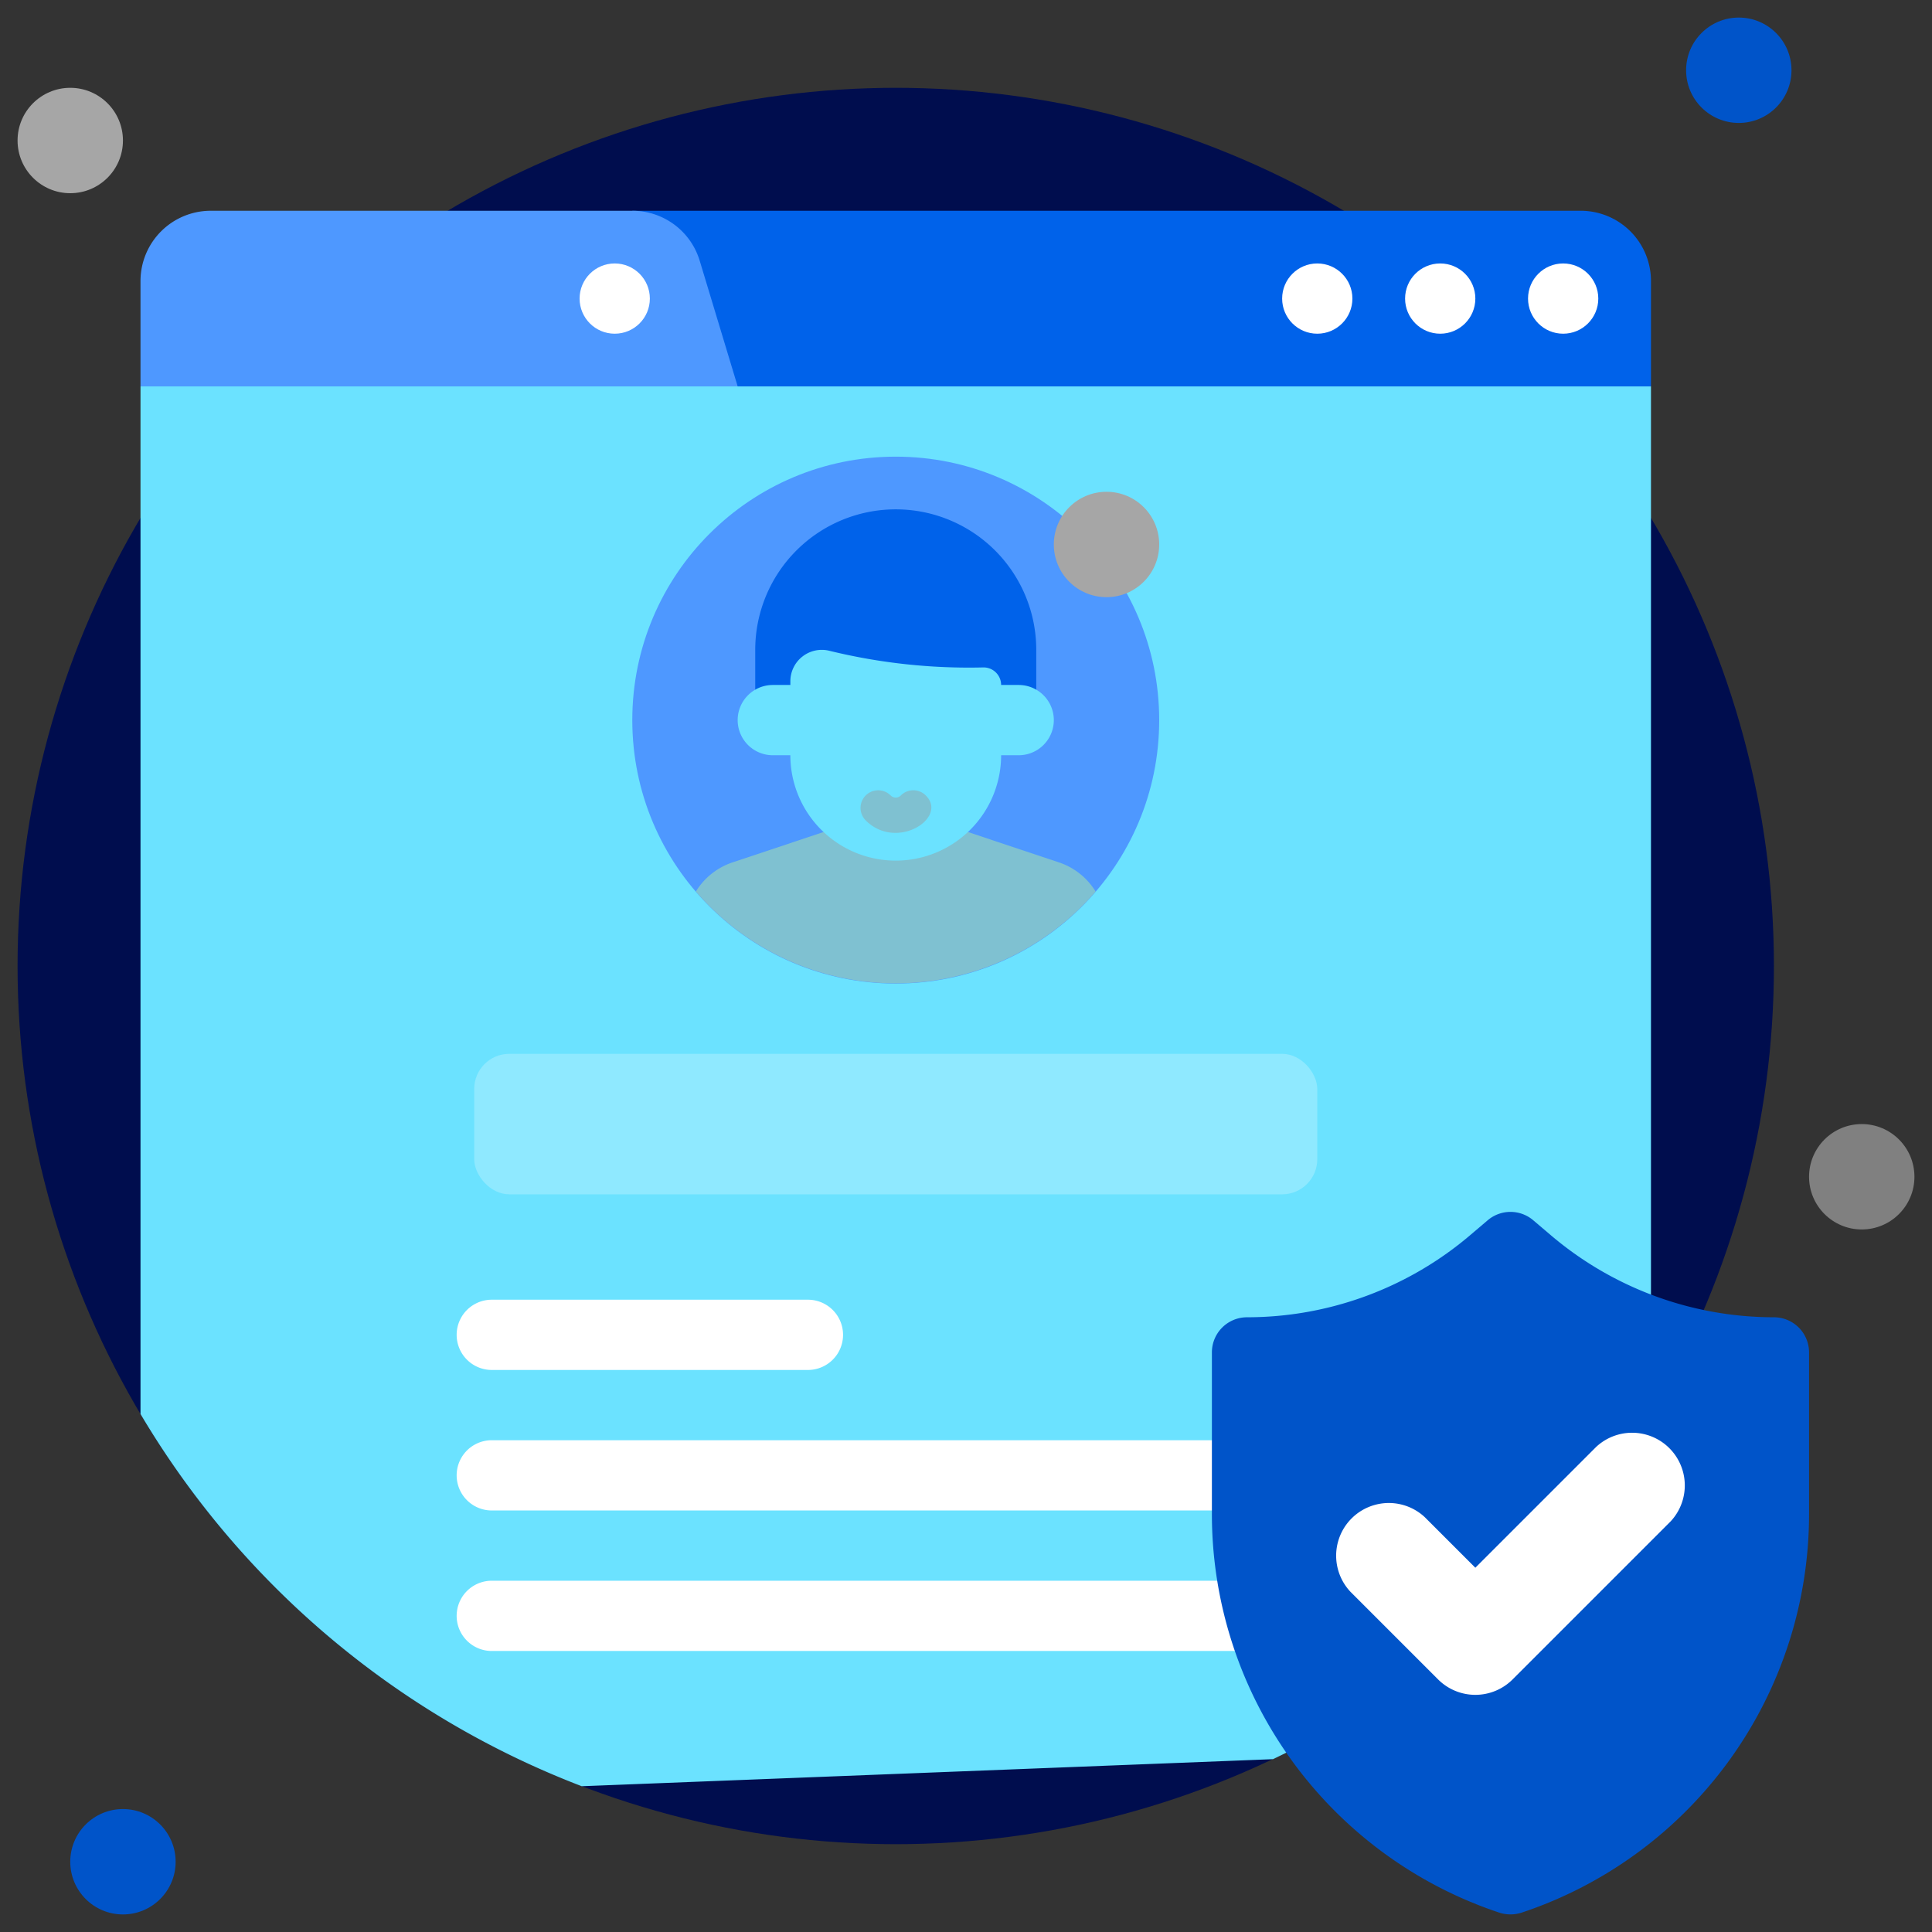 <svg xmlns="http://www.w3.org/2000/svg" viewBox="0 0 110 110" id="personaldata">
  <rect x="0" y="0" width="110" height="110" fill="#333333" stroke="none"/>
  <g fill="#222222" class="color000000 svgShape">
    <circle cx="51" cy="55" r="50" fill="#000d4e" class="colore7efff svgShape"></circle>
    <path fill="#6be2ff" d="M94,22V80.51a50.17,50.17,0,0,1-21.52,19.65L33.12,101.7A50,50,0,0,1,8,80.51V22Z" class="colora5bced svgShape"></path>
    <circle cx="51" cy="41" r="15" fill="#4e98ff" class="color4e6aff svgShape"></circle>
    <path fill="#7fc1d1" d="M62.38,50.76a15,15,0,0,1-22.76,0,3.9,3.9,0,0,1,2.12-1.67L51,46l9.26,3.09A3.9,3.9,0,0,1,62.38,50.76Z" class="color7f96d1 svgShape"></path>
    <path fill="#0062ea" d="M59,41H43V37a8,8,0,0,1,16,0Z" class="color323fd4 svgShape"></path>
    <path fill="#6be2ff" d="M51 49a6 6 0 01-6-6V38.78a1.79 1.79 0 012.21-1.73A33.39 33.39 0 0056 38a1 1 0 011 1v4A6 6 0 0151 49zM45 43H44a2 2 0 010-4h1zM57 43h1a2 2 0 000-4H57z" class="colora5bced svgShape"></path>
    <path fill="#7fc1d1" d="M49.29,46.71a1,1,0,0,1,1.42-1.42.41.41,0,0,0,.58,0,1,1,0,0,1,1.42,0C54,46.56,51.05,48.47,49.29,46.71Z" class="color7f96d1 svgShape"></path>
    <circle cx="4" cy="8" r="3" fill="#a6a6a6" class="colorff4d69 svgShape"></circle>
    <circle cx="99" cy="4" r="3" fill="#0054c9" class="color00c99f svgShape"></circle>
    <circle cx="106" cy="67" r="3" fill="#808080" class="colorffa100 svgShape"></circle>
    <circle cx="7" cy="106" r="3" fill="#0054c9" class="color00c99f svgShape"></circle>
    <path fill="#0062ea" d="M36,12H90a4,4,0,0,1,4,4v6a0,0,0,0,1,0,0H36a0,0,0,0,1,0,0V12A0,0,0,0,1,36,12Z" class="color323fd4 svgShape"></path>
    <path fill="#4e98ff" d="M42,22H8V16a4,4,0,0,1,4-4H36a4,4,0,0,1,3.84,2.85Z" class="color4e6aff svgShape"></path>
    <circle cx="35" cy="17" r="2" fill="#ffffff" class="colorffffff svgShape"></circle>
    <circle cx="89" cy="17" r="2" fill="#ffffff" class="colorffffff svgShape"></circle>
    <circle cx="82" cy="17" r="2" fill="#ffffff" class="colorffffff svgShape"></circle>
    <circle cx="75" cy="17" r="2" fill="#ffffff" class="colorffffff svgShape"></circle>
    <path fill="#ffffff" d="M46 78H28a2 2 0 010-4H46a2 2 0 010 4zM74 86H28a2 2 0 010-4H74a2 2 0 010 4zM74 94H28a2 2 0 010-4H74a2 2 0 010 4z" class="colorffffff svgShape"></path>
    <path fill="#0054c9" d="M103,77v9.19A23.92,23.92,0,0,1,86.63,108.9a2.08,2.08,0,0,1-1.26,0A23.92,23.92,0,0,1,69,86.19V77a2,2,0,0,1,2-2,19.61,19.61,0,0,0,12.77-4.73l.93-.79a2,2,0,0,1,2.6,0l.93.79A19.61,19.61,0,0,0,101,75,2,2,0,0,1,103,77Z" class="color00c99f svgShape"></path>
    <path fill="#ffffff" d="M81.88,95.62l-5-5a3,3,0,0,1,4.24-4.24L84,89.26l6.88-6.88a3,3,0,0,1,4.24,4.24l-9,9A3,3,0,0,1,81.88,95.62Z" class="colorffffff svgShape"></path>
    <circle cx="63" cy="31" r="3" fill="#a6a6a6" class="colorff4d69 svgShape"></circle>
    <rect width="48" height="8" x="27" y="60" fill="#8fe9ff" rx="2" class="color8fa2ff svgShape"></rect>
  </g>
</svg>
